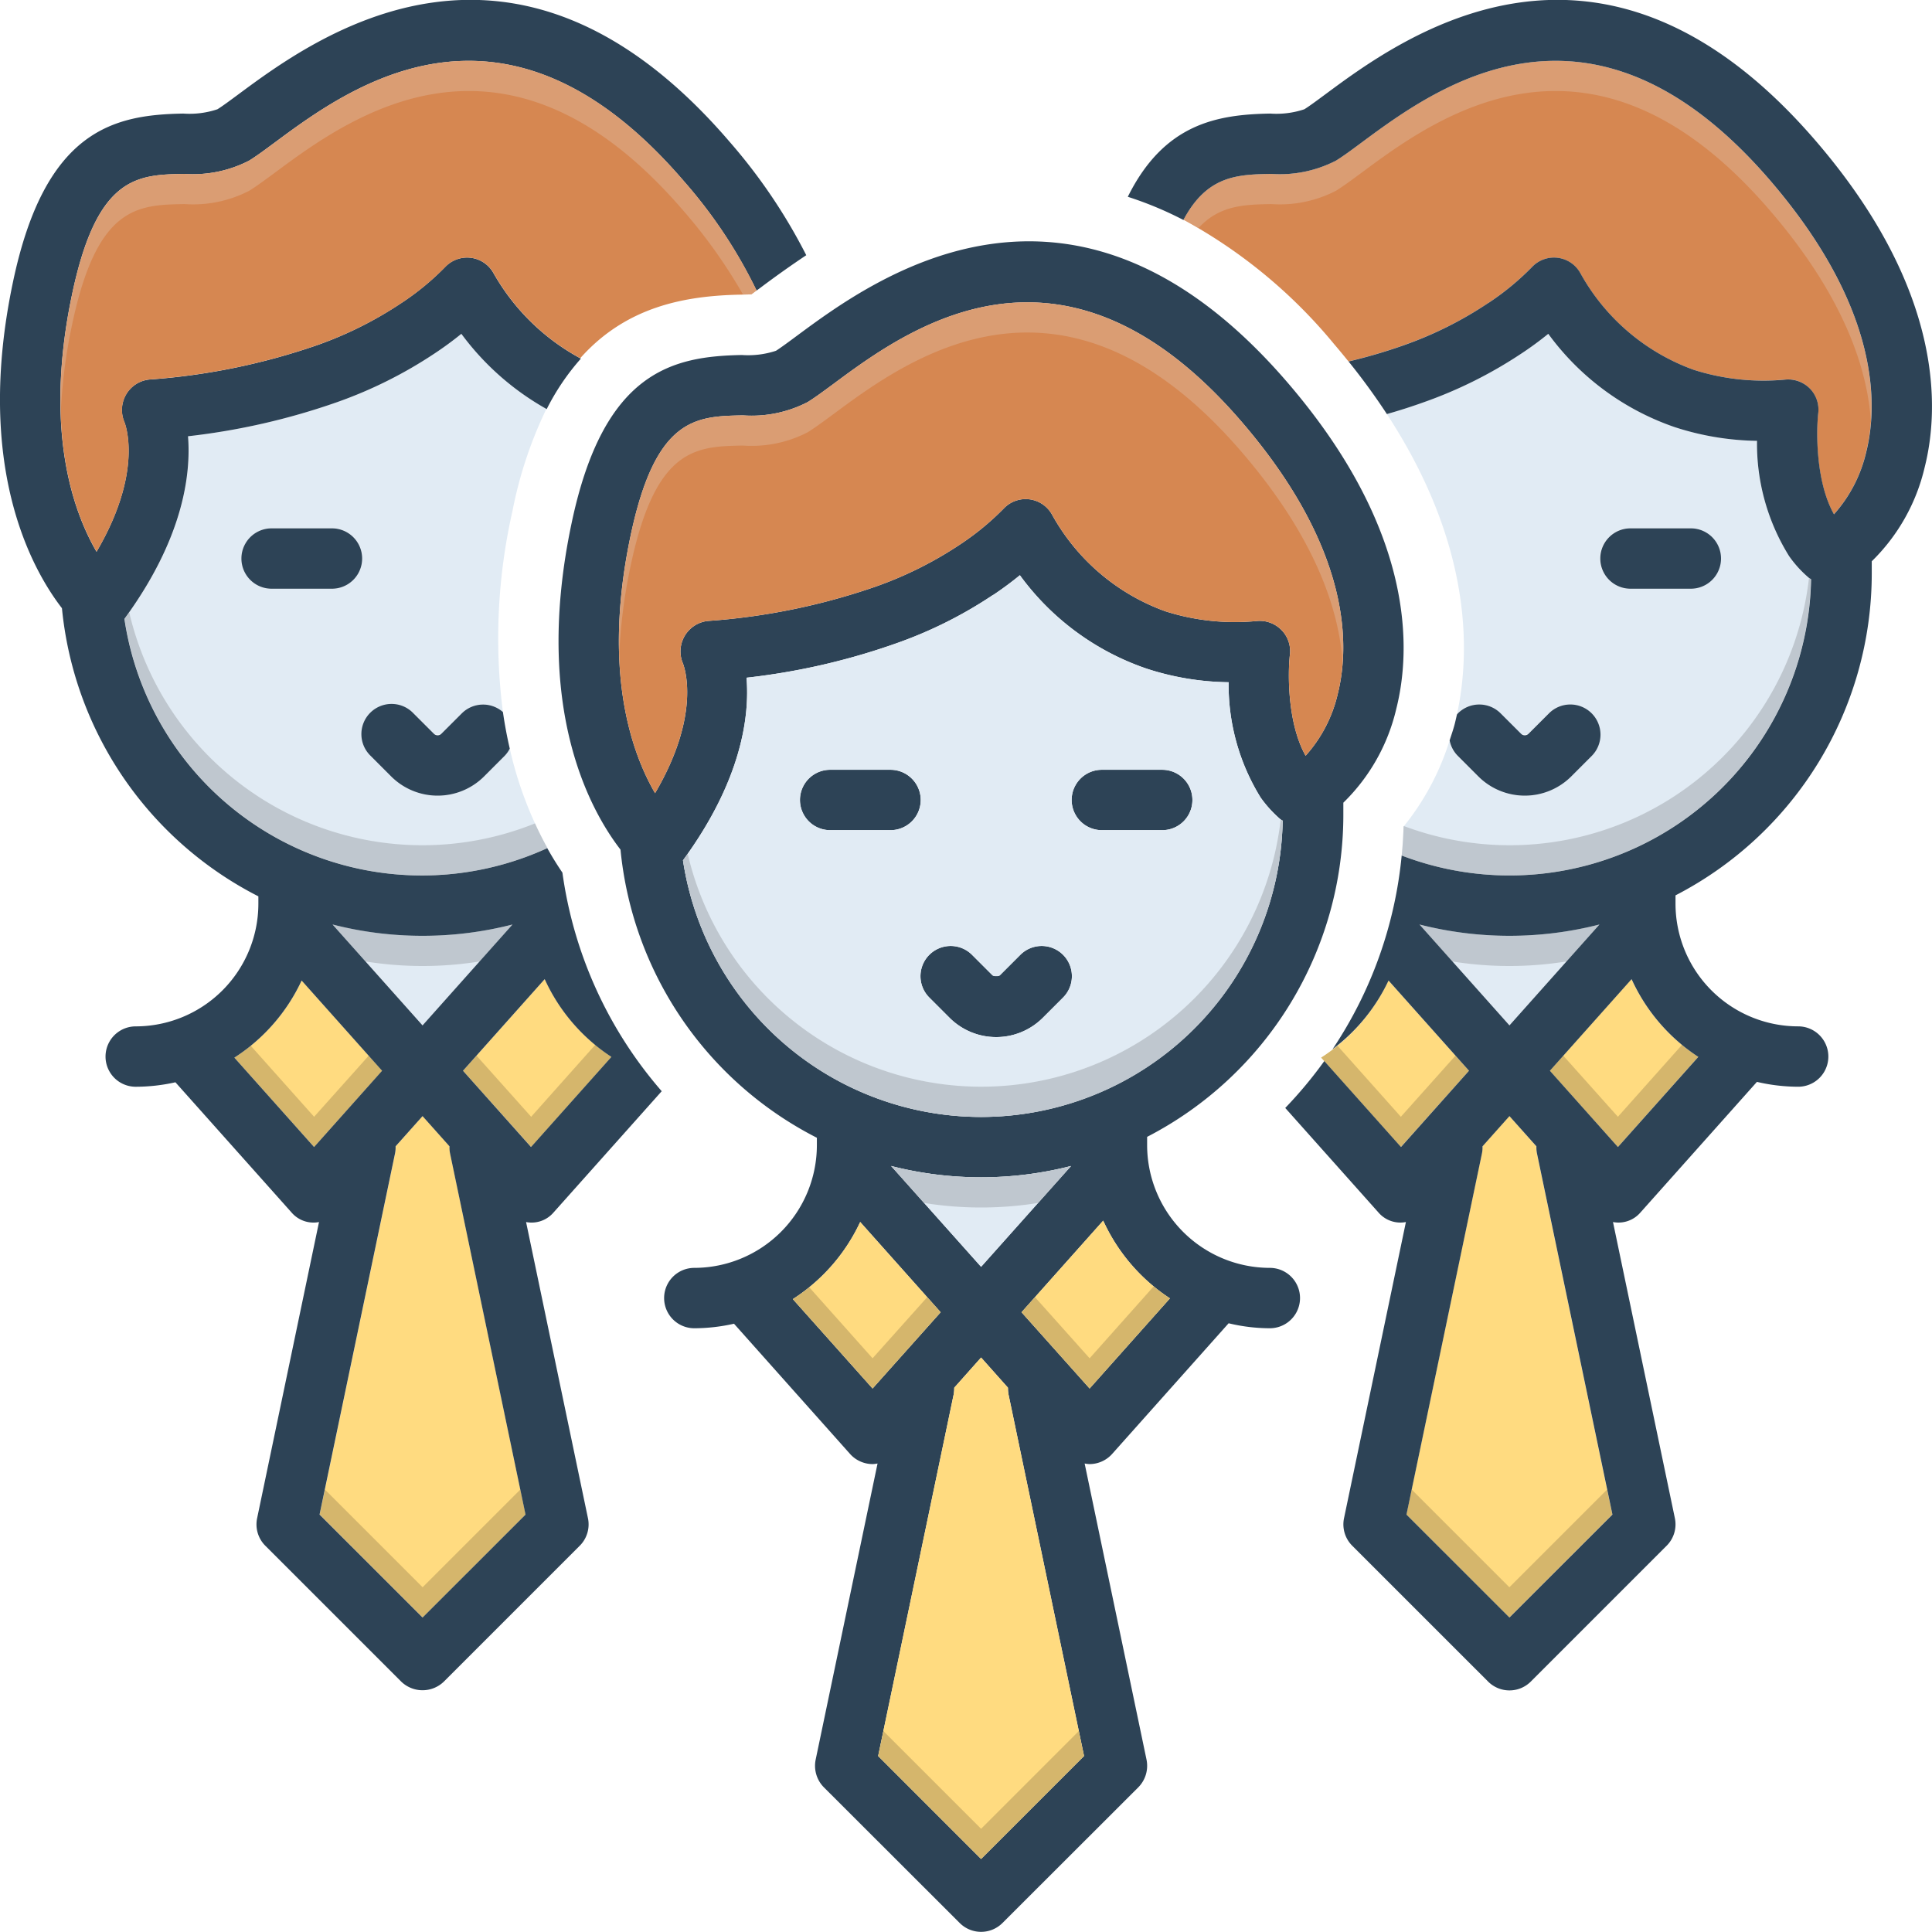 <svg xmlns="http://www.w3.org/2000/svg" data-name="Layer 1" viewBox="0 0 128 128"><path fill="#e1ebf4" d="M33.775 49.604a2.014 2.014 0 0 1-.345.486l-1.35 1.35a4.37 4.37 0 0 1-6.16 0l-1.35-1.35a2.001 2.001 0 0 1 2.83-2.83l1.35 1.35c.04.04.1.04.15.06h.2c.05-.02.11-.02.15-.06l1.35-1.35a1.998 1.998 0 0 1 2.72-.09 38.18 38.18 0 0 1 .637-13.336 27.616 27.616 0 0 1 2.245-6.747 17.805 17.805 0 0 1-5.632-4.977q-.825.675-1.74 1.29l-.06.03a28.475 28.475 0 0 1-6.44 3.21 44.473 44.473 0 0 1-9.87 2.26c.21 2.54-.32 6.79-4.21 12.1a19.926 19.926 0 0 0 28.018 15.185 24.97 24.97 0 0 1-2.493-6.581zM22 39h-4a2 2 0 0 1 0-4h4a2 2 0 0 1 0 4zm60.968-1.845a5.823 5.823 0 0 1 .617-.02 21.251 21.251 0 0 0-.496-1.012c-.148.343-.307.69-.484 1.048.122-.008.24-.006.363-.016zm36.862 1.125a8.162 8.162 0 0 1-1.31-1.44 14.184 14.184 0 0 1-2.12-7.64 18.11 18.11 0 0 1-5.46-.91 17.287 17.287 0 0 1-8.37-6.18q-.825.675-1.74 1.29l-.06.03a28.475 28.475 0 0 1-6.44 3.21c-.786.286-1.607.547-2.45.789 5.686 8.685 5.528 15.826 4.652 19.877.014-.015.024-.032.038-.046a2.004 2.004 0 0 1 2.83 0l1.35 1.35c.04.04.1.04.15.06h.2c.05-.02.11-.02.15-.06l1.35-1.35a2.001 2.001 0 1 1 2.83 2.83l-1.35 1.35a4.37 4.37 0 0 1-6.16 0l-1.35-1.35a2.014 2.014 0 0 1-.539-1.005 17.163 17.163 0 0 1-3.041 5.68 28.176 28.176 0 0 1-.123 1.918A19.982 19.982 0 0 0 119.98 38.37a1.189 1.189 0 0 1-.15-.09zM112 39h-4a2 2 0 0 1 0-4h4a2 2 0 0 1 0 4z"/><path fill="#d68751" d="M117.31 12c-5.15-6.01-10-7.97-14.25-7.97-5.54 0-10.06 3.34-12.86 5.42-.68.5-1.22.9-1.69 1.19a8.085 8.085 0 0 1-4.29.88c-2.23.043-4.239.098-5.81 3.038a33.92 33.92 0 0 1 9.977 8.238c.33.386.646.769.953 1.15a35 35 0 0 0 3.63-1.066 25.101 25.101 0 0 0 5.61-2.79l.09-.06a17.707 17.707 0 0 0 2.85-2.36 1.999 1.999 0 0 1 3.16.39 14.013 14.013 0 0 0 7.53 6.44 15.17 15.17 0 0 0 6.1.64 2.015 2.015 0 0 1 1.6.61 1.99 1.99 0 0 1 .55 1.62c-.14 1.18-.18 4.53 1.04 6.7a9.22 9.22 0 0 0 2.13-4.1c.77-3.06.98-9.46-6.32-17.97Z"/><path fill="#ffdb80" d="m97.32 70.94-4.51 5.05-5.28-5.92a12.209 12.209 0 0 0 4.46-5.11Z"/><path fill="#e1ebf4" d="M105.96 61.25 100 67.93l-5.96-6.68a24.056 24.056 0 0 0 11.92 0Z"/><path fill="#ffdb80" d="m106.82 100.34-6.82 6.82-6.82-6.82 5-23.94a2.314 2.314 0 0 0 .04-.46l1.78-2 1.78 2a2.314 2.314 0 0 0 .04.46zm5.69-30.32-5.32 5.97-4.51-5.05 5.41-6.07a12.215 12.215 0 0 0 4.42 5.15z"/><path fill="#9fa5aa" d="m105.96 61.25-2.18 2.45h-.01a23.84 23.84 0 0 1-7.54 0h-.01l-2.18-2.45a24.056 24.056 0 0 0 11.92 0Z" opacity=".5"/><path fill="#ad9359" d="m97.32 70.94-4.51 5.05-5.28-5.92a9.344 9.344 0 0 0 1.08-.79l4.2 4.71 3.62-4.05zm15.19-.92-5.32 5.97-4.51-5.05.89-1 3.62 4.05 4.25-4.77a10.255 10.255 0 0 0 1.07.8zM106.82 100.34l-6.82 6.82-6.82-6.82.35-1.65 6.47 6.47 6.47-6.47.35 1.65z" opacity=".5"/><path fill="#ffdb80" d="m25.32 70.94-4.51 5.05-5.28-5.92a12.209 12.209 0 0 0 4.46-5.11Z"/><path fill="#e1ebf4" d="M33.96 61.25 28 67.93l-5.96-6.68a24.056 24.056 0 0 0 11.92 0Z"/><path fill="#ffdb80" d="M34.82 100.34 28 107.16l-6.82-6.82 5-23.94a2.314 2.314 0 0 0 .04-.46l1.78-2 1.78 2a2.314 2.314 0 0 0 .04.46zm5.69-30.32-5.32 5.97-4.51-5.05 5.41-6.07a12.215 12.215 0 0 0 4.42 5.15z"/><path fill="#9fa5aa" d="m33.96 61.25-2.18 2.45h-.01a23.84 23.84 0 0 1-7.54 0h-.01l-2.18-2.45a24.056 24.056 0 0 0 11.92 0Z" opacity=".5"/><path fill="#ad9359" d="m25.32 70.94-4.51 5.05-5.28-5.92a9.344 9.344 0 0 0 1.08-.79l4.2 4.71 3.62-4.05zm15.19-.92-5.32 5.97-4.51-5.05.89-1 3.62 4.05 4.25-4.77a10.255 10.255 0 0 0 1.07.8zM34.82 100.34 28 107.16l-6.82-6.82.35-1.65 6.47 6.47 6.47-6.47.35 1.65z" opacity=".5"/><path fill="#2d4356" d="m70.43 66.09-1.35 1.35a4.37 4.37 0 0 1-6.16 0l-1.35-1.35a2.001 2.001 0 0 1 2.83-2.83l1.35 1.35c.04.04.1.04.15.06h.2c.05-.02.11-.02.15-.06l1.35-1.35a2.001 2.001 0 0 1 2.83 2.83zM61 53a2 2 0 0 1-2 2h-4a2 2 0 0 1 0-4h4a2.006 2.006 0 0 1 2 2zm18 0a1.993 1.993 0 0 1-2 2h-4a2 2 0 0 1 0-4h4a2 2 0 0 1 2 2zM21.994 35.004h-4a2 2 0 1 0 0 4h4a2 2 0 1 0 0-4zm86.028 4h4a2 2 0 1 0 0-4h-4a2 2 0 1 0 0 4z"/><path fill="#2d4356" d="M17.118 59.385v.49A8.134 8.134 0 0 1 8.992 68a2 2 0 1 0 0 4 12.105 12.105 0 0 0 2.63-.296l7.693 8.626a1.916 1.916 0 0 0 1.82.634l-4.1 19.623a1.999 1.999 0 0 0 .544 1.823s8.995 8.992 9.001 8.999a2.03 2.03 0 0 0 2.829 0l9.001-9a1.999 1.999 0 0 0 .544-1.822l-4.1-19.623a1.916 1.916 0 0 0 1.82-.634l7.166-8.035a27.874 27.874 0 0 1-6.578-14.48 21.133 21.133 0 0 1-1.004-1.624A19.931 19.931 0 0 1 8.242 41.003c3.89-5.314 4.418-9.56 4.215-12.1a44.993 44.993 0 0 0 9.869-2.257 29.065 29.065 0 0 0 6.44-3.211l.054-.035a22.346 22.346 0 0 0 1.746-1.284 17.86 17.86 0 0 0 5.655 4.988 15.588 15.588 0 0 1 2.264-3.345 14.558 14.558 0 0 1-5.81-5.697 2 2 0 0 0-3.165-.392 17.515 17.515 0 0 1-2.85 2.362 2.15 2.15 0 0 0-.09.058 24.979 24.979 0 0 1-5.607 2.796 43.325 43.325 0 0 1-11.069 2.26 2.008 2.008 0 0 0-1.531.974 2.04 2.04 0 0 0-.131 1.825c.062.148 1.291 3.281-1.836 8.611-1.551-2.66-3.51-8.1-1.618-17.067 1.656-7.86 4.335-7.91 7.437-7.967a8.111 8.111 0 0 0 4.285-.876c.476-.293 1.015-.692 1.697-1.198 2.8-2.074 7.313-5.417 12.856-5.417 4.248 0 9.103 1.965 14.253 7.97a32.27 32.27 0 0 1 4.817 7.251l.27-.198a66.57 66.57 0 0 1 3.024-2.146 36.774 36.774 0 0 0-5.074-7.509C34.046-7.273 20.803 2.541 15.815 6.235c-.581.43-1.082.802-1.41 1.004a5.81 5.81 0 0 1-2.264.285C7.604 7.608 2.997 8.537.864 18.664c-2.58 12.215 1.24 19.042 3.24 21.632a24.038 24.038 0 0 0 13.014 19.089zm10.877 47.78-6.823-6.82 5.002-23.938a1.973 1.973 0 0 0 .035-.46l1.786-2.001 1.785 2.001a1.97 1.97 0 0 0 .035.46l5.002 23.939zm12.511-37.143-5.325 5.971-4.506-5.053 5.412-6.068a12.19 12.19 0 0 0 4.419 5.15zM27.995 62a23.972 23.972 0 0 0 5.961-.75l-5.961 6.685-5.962-6.685a23.97 23.97 0 0 0 5.962.75zm-8.011 2.963 5.33 5.977-4.506 5.053-5.28-5.922a12.189 12.189 0 0 0 4.456-5.108zm64.242-53.44a8.111 8.111 0 0 0 4.284-.877c.476-.293 1.015-.692 1.698-1.198 2.8-2.074 7.313-5.417 12.855-5.417 4.249 0 9.103 1.965 14.253 7.97 7.297 8.513 7.092 14.916 6.32 17.975a9.32 9.32 0 0 1-2.13 4.098c-1.222-2.174-1.176-5.52-1.042-6.7a2 2 0 0 0-.548-1.624 2.023 2.023 0 0 0-1.605-.604 15.233 15.233 0 0 1-6.093-.644 14.014 14.014 0 0 1-7.533-6.44 2 2 0 0 0-3.165-.392 17.52 17.52 0 0 1-2.849 2.362l-.09.057a24.977 24.977 0 0 1-5.607 2.796 35.34 35.34 0 0 1-3.629 1.064 43.61 43.61 0 0 1 2.539 3.483 37.312 37.312 0 0 0 2.452-.786 29.066 29.066 0 0 0 6.44-3.211l.055-.035a22.357 22.357 0 0 0 1.746-1.284 17.338 17.338 0 0 0 8.371 6.18 18.336 18.336 0 0 0 5.458.91 14.102 14.102 0 0 0 2.122 7.632 7.625 7.625 0 0 0 1.31 1.44c.046.04.102.063.151.098A19.982 19.982 0 0 1 92.865 56.68a27.81 27.81 0 0 1-4.58 12.833 12.163 12.163 0 0 0 3.71-4.55l5.33 5.977-4.506 5.053-5.08-5.696a28.21 28.21 0 0 1-2.589 3.108l6.175 6.924a1.916 1.916 0 0 0 1.82.634l-4.1 19.623a1.999 1.999 0 0 0 .545 1.823l9.001 8.999a2 2 0 0 0 2.829 0l9-9a1.999 1.999 0 0 0 .545-1.822l-4.1-19.623a1.916 1.916 0 0 0 1.82-.634l7.716-8.652a12.09 12.09 0 0 0 2.732.322 2 2 0 1 0 0-4 8.134 8.134 0 0 1-8.126-8.123v-.556a24.015 24.015 0 0 0 13.002-21.317v-.817a12.757 12.757 0 0 0 3.507-6.232c.96-3.809 1.308-11.674-7.162-21.555-14.298-16.672-27.541-6.858-32.528-3.164-.581.43-1.082.802-1.41 1.004a5.81 5.81 0 0 1-2.265.285c-3.49.064-7.016.648-9.431 5.514a23.714 23.714 0 0 1 3.686 1.537c1.572-2.957 3.585-3.011 5.82-3.053zm9.818 49.727a24.074 24.074 0 0 0 11.923 0l-5.962 6.685zm5.961 45.915-6.822-6.82 5.002-23.938a1.97 1.97 0 0 0 .035-.46l1.785-2.001 1.786 2.001a1.974 1.974 0 0 0 .035.46l5.002 23.939zm12.512-37.143-5.325 5.971-4.507-5.053 5.412-6.068a12.19 12.19 0 0 0 4.42 5.15z"/><path fill="#9fa5aa" d="M35.445 54.553A19.943 19.943 0 0 1 8.56 40.56c-.1.14-.2.29-.31.44a19.926 19.926 0 0 0 28.018 15.185 23.31 23.31 0 0 1-.823-1.632Z" opacity=".5"/><path fill="#d68751" d="M38.443 23.731c3.047-3.425 6.929-4.137 10.628-4.21 0 0 .514-.011.714-.019.1-.073.227-.169.343-.255A32.23 32.23 0 0 0 45.31 12c-5.15-6.01-10-7.97-14.25-7.97-5.54 0-10.06 3.34-12.86 5.42-.68.5-1.22.9-1.69 1.19a8.085 8.085 0 0 1-4.29.88c-3.1.06-5.78.11-7.44 7.97-1.89 8.96.07 14.4 1.62 17.06 3.13-5.33 1.9-8.46 1.84-8.61a2.03 2.03 0 0 1 1.66-2.8 43.126 43.126 0 0 0 11.07-2.26 25.101 25.101 0 0 0 5.61-2.79l.09-.06a17.707 17.707 0 0 0 2.85-2.36 1.999 1.999 0 0 1 3.16.39 14.578 14.578 0 0 0 5.763 5.671Z"/><path fill="#e5d0c3" d="M45.31 14a34.517 34.517 0 0 1 3.919 5.517c.167-.004.425-.01.556-.015.1-.073.227-.169.343-.255A32.195 32.195 0 0 0 45.31 12c-5.15-6.01-10-7.97-14.25-7.97-5.54 0-10.06 3.34-12.86 5.42-.68.5-1.22.9-1.69 1.19a8.085 8.085 0 0 1-4.29.88c-3.1.06-5.78.11-7.44 7.97a33.122 33.122 0 0 0-.76 8.02 35.472 35.472 0 0 1 .76-6.02c1.66-7.86 4.34-7.91 7.44-7.97a8.085 8.085 0 0 0 4.29-.88c.47-.29 1.01-.69 1.69-1.19 2.8-2.08 7.32-5.42 12.86-5.42 4.25 0 9.1 1.96 14.25 7.97Z" opacity=".3"/><path fill="#9fa5aa" d="M119.85 38.29a19.957 19.957 0 0 1-26.834 16.44c-.01.012-.017.025-.026.036a28.176 28.176 0 0 1-.123 1.917A19.982 19.982 0 0 0 119.98 38.37a.91.91 0 0 1-.13-.08Z" opacity=".5"/><path fill="#e5d0c3" d="M117.31 12c-5.15-6.01-10-7.97-14.25-7.97-5.54 0-10.06 3.34-12.86 5.42-.68.5-1.22.9-1.69 1.19a8.085 8.085 0 0 1-4.29.88c-2.23.043-4.239.098-5.81 3.038.333.173.665.358.996.549 1.39-1.513 3.032-1.552 4.814-1.587a8.085 8.085 0 0 0 4.29-.88c.47-.29 1.01-.69 1.69-1.19 2.8-2.08 7.32-5.42 12.86-5.42 4.25 0 9.1 1.96 14.25 7.97 4.88 5.69 6.4 10.44 6.64 13.88.26-3.47-.72-8.98-6.64-15.88Z" opacity=".3"/><path fill="#2d4356" d="M33.32 47.174a1.995 1.995 0 0 0-2.723.086l-1.355 1.354a.35.35 0 0 1-.494 0l-1.355-1.354a2 2 0 1 0-2.828 2.827l1.354 1.356a4.357 4.357 0 0 0 6.151 0l1.355-1.356a1.978 1.978 0 0 0 .349-.488 28.874 28.874 0 0 1-.454-2.425zm72.131.085a2 2 0 0 0-2.828 0l-1.355 1.355a.35.35 0 0 1-.494 0l-1.355-1.354a2 2 0 0 0-2.828 0c-.025.024-.042.053-.066.079-.044.203-.09.401-.136.588-.097.384-.228.752-.348 1.126a1.99 1.99 0 0 0 .55 1.034l1.354 1.355a4.357 4.357 0 0 0 6.152 0l1.354-1.355a2 2 0 0 0 0-2.828zM85.35 25.4c-14.3-16.68-27.54-6.86-32.53-3.17-.58.43-1.08.8-1.41 1.01a5.882 5.882 0 0 1-2.26.28c-4.54.09-9.15 1.02-11.28 11.14-2.58 12.22 1.24 19.04 3.24 21.63a24.035 24.035 0 0 0 13.01 19.09v.49A8.134 8.134 0 0 1 46 84a2 2 0 0 0 0 4 12.047 12.047 0 0 0 2.63-.3l7.69 8.63a2.016 2.016 0 0 0 1.49.67 1.857 1.857 0 0 0 .33-.04l-4.1 19.62a2.027 2.027 0 0 0 .54 1.83l9.01 9a2.004 2.004 0 0 0 2.82 0l9.01-9a2.027 2.027 0 0 0 .54-1.83l-4.1-19.62a1.857 1.857 0 0 0 .33.04 2.016 2.016 0 0 0 1.49-.67l7.72-8.66a11.725 11.725 0 0 0 2.73.33 2 2 0 0 0 0-4A8.143 8.143 0 0 1 76 75.87v-.55A24.012 24.012 0 0 0 89 54v-.82a12.712 12.712 0 0 0 3.51-6.23c.96-3.81 1.31-11.67-7.16-21.55zM57.81 91.99l-5.28-5.92a12.209 12.209 0 0 0 4.46-5.11l5.33 5.98zm1.23-14.74a24.056 24.056 0 0 0 11.92 0L65 83.93zM65 123.16l-6.82-6.82 5-23.94a2.314 2.314 0 0 0 .04-.46l1.78-2 1.78 2a2.314 2.314 0 0 0 .04.46l5 23.94zm12.51-37.14-5.32 5.97-4.51-5.05 5.41-6.07a12.215 12.215 0 0 0 4.42 5.15zM65 74a20.003 20.003 0 0 1-19.75-17c3.89-5.31 4.42-9.56 4.21-12.1a44.473 44.473 0 0 0 9.87-2.26 28.475 28.475 0 0 0 6.44-3.21l.06-.03q.915-.615 1.74-1.29a17.287 17.287 0 0 0 8.37 6.18 18.11 18.11 0 0 0 5.46.91 14.184 14.184 0 0 0 2.12 7.64 8.162 8.162 0 0 0 1.31 1.44 1.189 1.189 0 0 0 .15.09A20.012 20.012 0 0 1 65 74zm23.63-28.03a9.22 9.22 0 0 1-2.13 4.1c-1.22-2.17-1.18-5.52-1.04-6.7a1.99 1.99 0 0 0-.55-1.62 2.015 2.015 0 0 0-1.6-.61 15.17 15.17 0 0 1-6.1-.64 14.013 14.013 0 0 1-7.53-6.44 1.999 1.999 0 0 0-3.16-.39 17.707 17.707 0 0 1-2.85 2.36l-.09.06a25.101 25.101 0 0 1-5.61 2.79 43.126 43.126 0 0 1-11.07 2.26 2.03 2.03 0 0 0-1.66 2.8c.06.15 1.29 3.28-1.84 8.61-1.55-2.66-3.51-8.1-1.62-17.06 1.66-7.86 4.34-7.91 7.44-7.97a8.085 8.085 0 0 0 4.29-.88c.47-.29 1.01-.69 1.69-1.19 2.8-2.08 7.32-5.42 12.86-5.42 4.25 0 9.1 1.96 14.25 7.97 7.3 8.51 7.09 14.91 6.32 17.97z"/><path fill="#ffdb80" d="m62.32 86.94-4.51 5.05-5.28-5.92a12.209 12.209 0 0 0 4.46-5.11Z"/><path fill="#e1ebf4" d="M70.96 77.25 65 83.93l-5.96-6.68a24.056 24.056 0 0 0 11.92 0Z"/><path fill="#ffdb80" d="M71.82 116.34 65 123.16l-6.82-6.82 5-23.94a2.314 2.314 0 0 0 .04-.46l1.78-2 1.78 2a2.314 2.314 0 0 0 .04.46zm5.69-30.32-5.32 5.97-4.51-5.05 5.41-6.07a12.215 12.215 0 0 0 4.42 5.15z"/><path fill="#e1ebf4" d="M84.83 54.28a8.162 8.162 0 0 1-1.31-1.44 14.184 14.184 0 0 1-2.12-7.64 18.11 18.11 0 0 1-5.46-.91 17.287 17.287 0 0 1-8.37-6.18q-.825.675-1.74 1.29l-.06.03a28.475 28.475 0 0 1-6.44 3.21 44.473 44.473 0 0 1-9.87 2.26c.21 2.54-.32 6.79-4.21 12.1a19.978 19.978 0 0 0 39.73-2.63 1.189 1.189 0 0 1-.15-.09ZM59 55h-4a2 2 0 0 1 0-4h4a2 2 0 0 1 0 4Zm11.43 11.09-1.35 1.35a4.37 4.37 0 0 1-6.16 0l-1.35-1.35a2.001 2.001 0 0 1 2.83-2.83l1.35 1.35c.04.04.1.04.15.06h.2c.05-.02.11-.02.15-.06l1.35-1.35a2.001 2.001 0 0 1 2.83 2.83ZM77 55h-4a2 2 0 0 1 0-4h4a2 2 0 0 1 0 4Z"/><path fill="#d68751" d="M88.63 45.97a9.22 9.22 0 0 1-2.13 4.1c-1.22-2.17-1.18-5.52-1.04-6.7a1.99 1.99 0 0 0-.55-1.62 2.015 2.015 0 0 0-1.6-.61 15.17 15.17 0 0 1-6.1-.64 14.013 14.013 0 0 1-7.53-6.44 1.999 1.999 0 0 0-3.16-.39 17.707 17.707 0 0 1-2.85 2.36l-.09.06a25.101 25.101 0 0 1-5.61 2.79 43.126 43.126 0 0 1-11.07 2.26 2.03 2.03 0 0 0-1.66 2.8c.06.15 1.29 3.28-1.84 8.61-1.55-2.66-3.51-8.1-1.62-17.06 1.66-7.86 4.34-7.91 7.44-7.97a8.085 8.085 0 0 0 4.29-.88c.47-.29 1.01-.69 1.69-1.19 2.8-2.08 7.32-5.42 12.86-5.42 4.25 0 9.1 1.96 14.25 7.97 7.3 8.51 7.09 14.91 6.32 17.97Z"/><path fill="#e5d0c3" d="M88.95 43.88c-.24-3.44-1.76-8.19-6.64-13.88-5.15-6.01-10-7.97-14.25-7.97-5.54 0-10.06 3.34-12.86 5.42-.68.5-1.22.9-1.69 1.19a8.085 8.085 0 0 1-4.29.88c-3.1.06-5.78.11-7.44 7.97a35.472 35.472 0 0 0-.76 6.02 33.122 33.122 0 0 1 .76-8.02c1.66-7.86 4.34-7.91 7.44-7.97a8.085 8.085 0 0 0 4.29-.88c.47-.29 1.01-.69 1.69-1.19 2.8-2.08 7.32-5.42 12.86-5.42 4.25 0 9.1 1.96 14.25 7.97 5.92 6.9 6.9 12.41 6.64 15.88Z" opacity=".3"/><path fill="#9fa5aa" d="M84.98 54.37A19.978 19.978 0 0 1 45.25 57c.11-.15.21-.3.31-.44a19.97 19.97 0 0 0 39.29-2.27.91.91 0 0 0 .13.08zM70.96 77.25l-2.18 2.45h-.01a23.84 23.84 0 0 1-7.54 0h-.01l-2.18-2.45a24.056 24.056 0 0 0 11.92 0z" opacity=".5"/><path fill="#ad9359" d="m62.32 86.94-4.51 5.05-5.28-5.92a9.344 9.344 0 0 0 1.08-.79l4.2 4.71 3.62-4.05zm15.19-.92-5.32 5.97-4.51-5.05.89-1 3.62 4.05 4.25-4.77a10.255 10.255 0 0 0 1.07.8zM71.82 116.34 65 123.16l-6.82-6.82.35-1.65 6.47 6.47 6.47-6.47.35 1.65z" opacity=".5"/></svg>